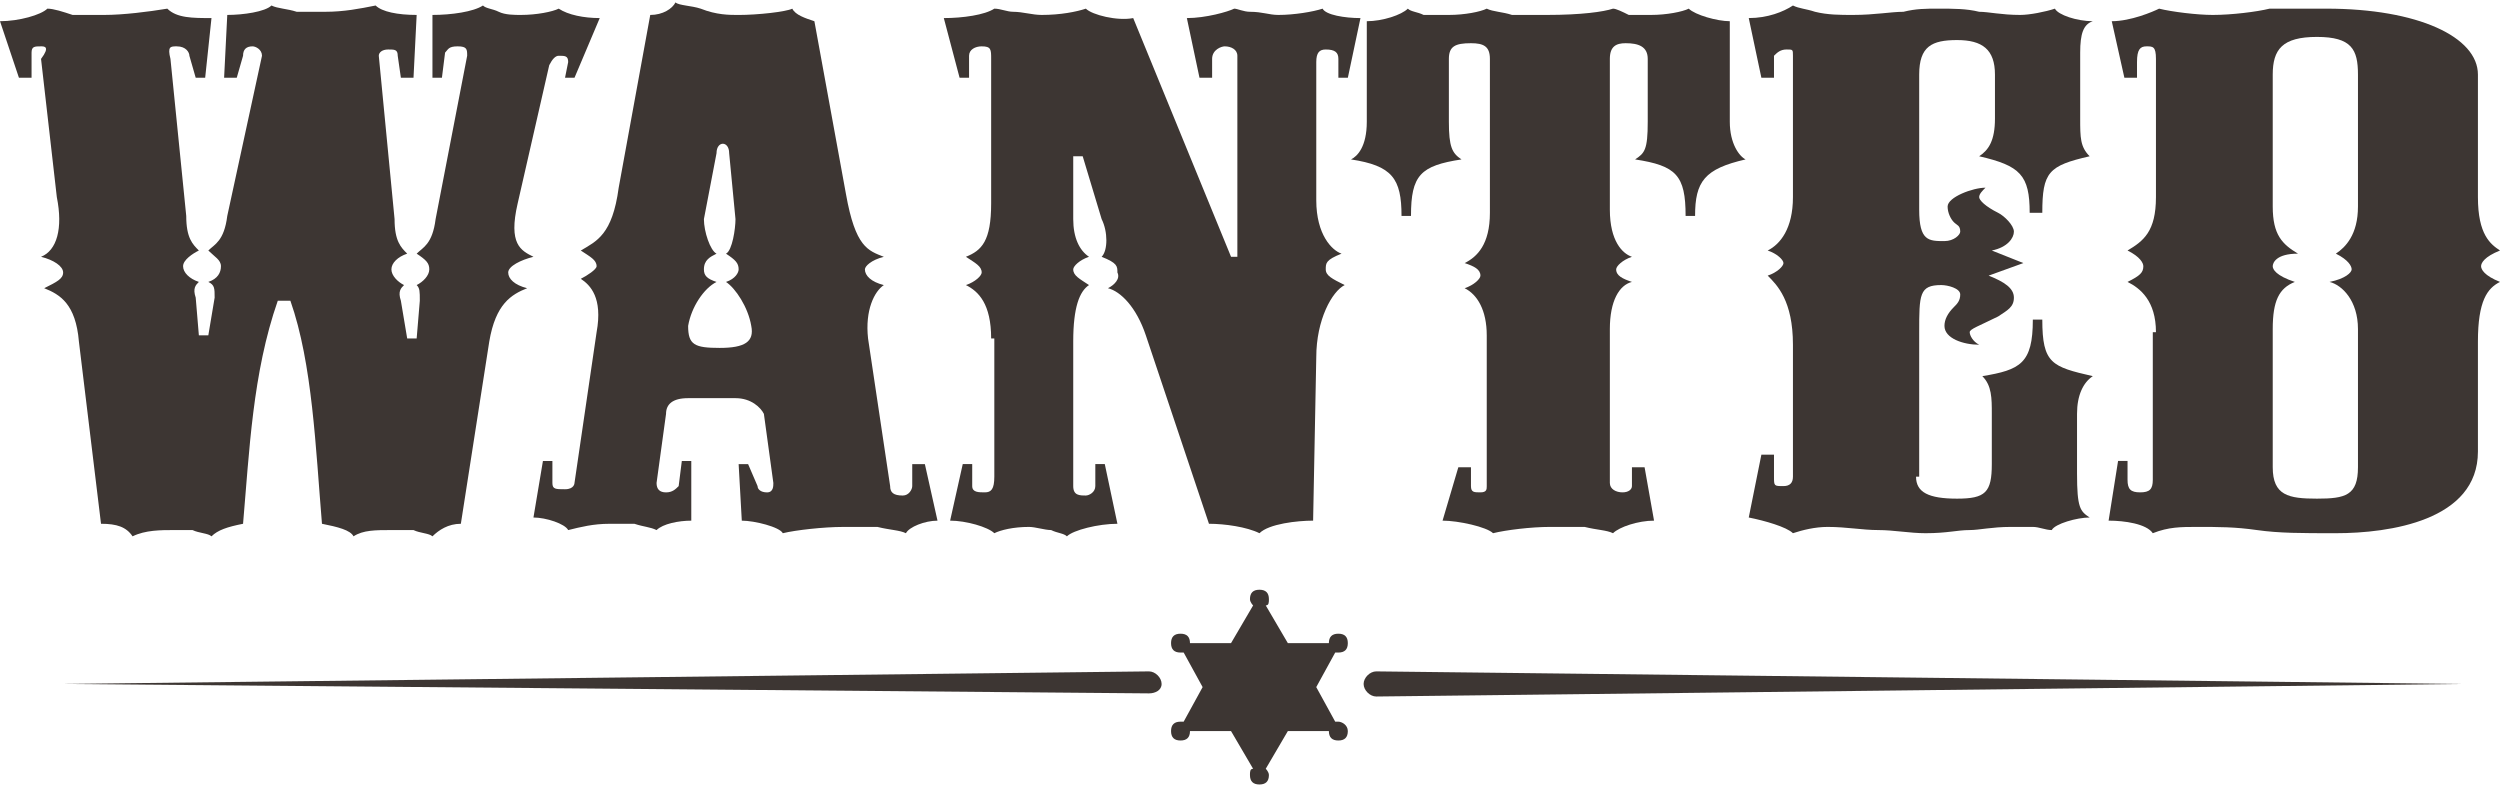 <svg xmlns="http://www.w3.org/2000/svg" width="202" height="64" viewBox="0 0 202 64" fill="none"><path d="M37.747 4.506C37.747 3.998 37.747 3.745 36.982 3.745C36.217 3.745 36.217 3.998 35.962 4.252L35.707 6.283H34.942V1.207C36.472 1.207 38.257 0.953 39.022 0.445C39.277 0.699 39.788 0.699 40.298 0.953C40.808 1.207 41.573 1.207 42.083 1.207C43.358 1.207 44.633 0.953 45.144 0.699C45.909 1.207 47.184 1.46 48.459 1.46L46.419 6.283H45.654L45.909 5.014C45.909 4.506 45.654 4.506 45.144 4.506C44.889 4.506 44.633 4.76 44.378 5.267L41.828 16.434C41.063 19.734 42.083 20.241 43.103 20.749C42.083 21.003 41.063 21.51 41.063 22.018C41.063 22.525 41.573 23.033 42.593 23.287C41.318 23.794 40.042 24.556 39.532 27.601L37.237 42.321C36.217 42.321 35.452 42.829 34.942 43.336C34.687 43.083 33.921 43.083 33.411 42.829C32.901 42.829 32.136 42.829 31.626 42.829C30.351 42.829 29.331 42.829 28.565 43.336C28.31 42.829 27.29 42.575 26.015 42.321C25.505 36.23 25.25 29.378 23.464 24.302H22.444C20.404 30.139 20.149 36.484 19.639 42.321C18.363 42.575 17.598 42.829 17.088 43.336C16.833 43.083 16.068 43.083 15.558 42.829C15.048 42.829 14.538 42.829 14.028 42.829C13.007 42.829 11.732 42.829 10.712 43.336C10.202 42.575 9.437 42.321 8.162 42.321L6.376 27.601C6.121 24.556 4.846 23.794 3.571 23.287C4.591 22.779 5.101 22.525 5.101 22.018C5.101 21.51 4.336 21.003 3.316 20.749C4.591 20.241 5.101 18.465 4.591 15.927L3.316 4.76C4.081 3.745 3.571 3.745 3.316 3.745C2.806 3.745 2.55 3.745 2.55 4.252V6.283H1.53L0 1.714C1.53 1.714 3.316 1.207 3.826 0.699C4.336 0.699 5.101 0.953 5.866 1.207C6.886 1.207 7.651 1.207 8.417 1.207C9.947 1.207 11.987 0.953 13.518 0.699C14.283 1.46 15.558 1.46 17.088 1.46L16.578 6.283H15.813L15.303 4.506C15.303 4.252 15.048 3.745 14.283 3.745C13.773 3.745 13.518 3.745 13.773 4.76L15.048 17.449C15.048 19.226 15.558 19.734 16.068 20.241C15.558 20.495 14.793 21.003 14.793 21.51C14.793 22.018 15.303 22.525 16.068 22.779C15.813 23.033 15.558 23.287 15.813 24.048L16.068 27.094H16.833L17.343 24.048C17.343 23.287 17.343 23.033 16.833 22.779C17.598 22.525 17.853 22.018 17.853 21.51C17.853 21.003 17.343 20.749 16.833 20.241C17.343 19.734 18.108 19.48 18.363 17.449L21.169 4.506C21.169 3.998 20.659 3.745 20.404 3.745C19.894 3.745 19.639 3.998 19.639 4.506L19.129 6.283H18.108L18.363 1.207C19.639 1.207 21.424 0.953 21.934 0.445C22.444 0.699 23.209 0.699 23.974 0.953C24.74 0.953 25.505 0.953 26.27 0.953C27.8 0.953 29.076 0.699 30.351 0.445C30.861 0.953 32.136 1.207 33.666 1.207L33.411 6.283H32.391L32.136 4.506C32.136 3.998 31.881 3.998 31.371 3.998C30.861 3.998 30.606 4.252 30.606 4.506L31.881 17.703C31.881 19.48 32.391 19.987 32.901 20.495C32.136 20.749 31.626 21.256 31.626 21.764C31.626 22.271 32.136 22.779 32.646 23.033C32.391 23.287 32.136 23.541 32.391 24.302L32.901 27.347H33.666L33.921 24.302C33.921 23.541 33.921 23.287 33.666 23.033C34.176 22.779 34.687 22.271 34.687 21.764C34.687 21.256 34.431 21.003 33.666 20.495C34.176 19.987 34.942 19.734 35.197 17.703L37.747 4.506Z" fill="#3D3633"></path><path d="M53.05 39.024C53.05 39.531 53.305 39.785 53.816 39.785C54.326 39.785 54.581 39.531 54.836 39.278L55.091 37.247H55.856V42.069C54.836 42.069 53.56 42.323 53.05 42.831C52.54 42.577 52.03 42.577 51.265 42.323C50.5 42.323 49.99 42.323 49.225 42.323C47.949 42.323 46.929 42.577 45.909 42.831C45.654 42.323 44.124 41.815 43.103 41.815L43.869 37.247H44.634V39.024C44.634 39.531 44.889 39.531 45.654 39.531C46.419 39.531 46.419 39.024 46.419 39.024L48.205 26.842C48.715 24.05 47.694 23.035 46.929 22.527C47.439 22.273 48.205 21.766 48.205 21.512C48.205 21.004 47.694 20.751 46.929 20.243C48.205 19.482 49.48 18.974 49.99 15.167L52.54 1.209C53.56 1.209 54.326 0.701 54.581 0.193C54.836 0.447 55.856 0.447 56.621 0.701C57.896 1.209 58.916 1.209 59.682 1.209C61.212 1.209 63.507 0.955 64.017 0.701C64.272 1.209 65.038 1.462 65.803 1.716L68.353 15.675C69.118 19.989 70.139 20.243 71.414 20.751C70.394 21.004 69.884 21.512 69.884 21.766C69.884 22.273 70.394 22.781 71.414 23.035C70.649 23.542 69.884 25.065 70.139 27.349L71.924 39.278C71.924 39.785 72.179 40.039 72.944 40.039C73.454 40.039 73.709 39.531 73.709 39.278V37.501H74.73L75.75 42.069C74.73 42.069 73.454 42.577 73.199 43.084C72.689 42.831 71.924 42.831 70.904 42.577C69.884 42.577 69.118 42.577 68.098 42.577C66.568 42.577 64.272 42.831 63.252 43.084C62.997 42.577 60.957 42.069 59.937 42.069L59.682 37.501H60.447L61.212 39.278C61.212 39.531 61.467 39.785 61.977 39.785C62.487 39.785 62.487 39.278 62.487 39.024L61.722 33.44C61.467 32.933 60.702 32.171 59.427 32.171H55.601C54.326 32.171 53.816 32.679 53.816 33.44L53.05 39.024ZM56.876 17.705C56.876 18.72 57.386 20.243 57.896 20.497C57.386 20.751 56.876 21.004 56.876 21.766C56.876 22.273 57.131 22.527 57.896 22.781C56.876 23.288 55.856 24.811 55.601 26.334C55.601 27.857 56.111 28.111 58.151 28.111C60.192 28.111 60.957 27.603 60.702 26.334C60.447 24.811 59.427 23.288 58.661 22.781C59.427 22.527 59.682 22.02 59.682 21.766C59.682 21.258 59.427 21.004 58.661 20.497C59.172 20.243 59.427 18.466 59.427 17.705L58.916 12.375C58.916 11.868 58.661 11.614 58.406 11.614C58.151 11.614 57.896 11.868 57.896 12.375L56.876 17.705Z" fill="#3D3633"></path><path d="M80.085 27.348C80.085 24.556 79.065 23.541 78.045 23.033C78.81 22.779 79.32 22.272 79.32 22.018C79.32 21.51 78.81 21.256 78.045 20.749C79.32 20.241 80.085 19.48 80.085 16.434V4.76C80.085 3.999 80.085 3.745 79.32 3.745C78.81 3.745 78.3 3.999 78.3 4.506V6.283H77.535L76.26 1.461C77.79 1.461 79.575 1.207 80.341 0.699C80.851 0.699 81.361 0.953 81.871 0.953C82.636 0.953 83.401 1.207 84.166 1.207C85.697 1.207 86.972 0.953 87.737 0.699C88.247 1.207 90.287 1.714 91.563 1.461L99.469 20.749H99.979V4.506C99.979 3.999 99.469 3.745 98.959 3.745C98.704 3.745 97.939 3.999 97.939 4.76V6.283H96.919L95.898 1.461C97.429 1.461 99.214 0.953 99.724 0.699C99.979 0.699 100.489 0.953 100.999 0.953C102.02 0.953 102.53 1.207 103.295 1.207C104.57 1.207 106.1 0.953 106.866 0.699C107.121 1.207 108.651 1.461 109.926 1.461L108.906 6.283H108.141V4.76C108.141 4.252 107.886 3.999 107.121 3.999C106.61 3.999 106.355 4.252 106.355 5.014V16.181C106.355 18.972 107.631 20.241 108.396 20.495C107.121 21.003 107.121 21.256 107.121 21.764C107.121 22.272 107.631 22.525 108.651 23.033C107.631 23.541 106.355 25.825 106.355 28.87L106.1 42.068C104.825 42.068 102.53 42.321 101.765 43.083C100.744 42.575 98.959 42.321 97.684 42.321L92.583 27.094C91.818 24.81 90.542 23.541 89.522 23.287C90.032 23.033 90.543 22.525 90.287 22.018C90.287 21.51 90.287 21.256 89.012 20.749C89.522 20.241 89.522 18.718 89.012 17.703L87.482 12.627H86.717V17.703C86.717 19.226 87.227 20.241 87.992 20.749C87.227 21.003 86.717 21.51 86.717 21.764C86.717 22.272 87.227 22.525 87.992 23.033C87.227 23.541 86.717 24.81 86.717 27.601V39.276C86.717 40.037 87.227 40.037 87.737 40.037C87.992 40.037 88.502 39.783 88.502 39.276V37.499H89.267L90.287 42.321C88.757 42.321 86.717 42.829 86.207 43.336C85.952 43.083 85.442 43.083 84.931 42.829C84.421 42.829 83.656 42.575 83.146 42.575C81.871 42.575 80.851 42.829 80.341 43.083C79.83 42.575 78.045 42.068 76.77 42.068L77.79 37.499H78.555V39.276C78.555 39.783 79.065 39.783 79.575 39.783C80.085 39.783 80.341 39.53 80.341 38.514V27.348H80.085Z" fill="#3D3633"></path><path d="M130.076 39.022C130.076 39.53 130.586 39.783 131.096 39.783C131.606 39.783 131.861 39.53 131.861 39.276V37.753H132.882L133.647 42.068C132.371 42.068 130.841 42.575 130.331 43.083C129.821 42.829 129.056 42.829 128.036 42.575C127.271 42.575 126.25 42.575 125.23 42.575C123.7 42.575 121.659 42.829 120.639 43.083C120.129 42.575 117.834 42.068 116.559 42.068L117.834 37.753H118.854V39.276C118.854 39.783 119.109 39.783 119.619 39.783C120.129 39.783 120.129 39.53 120.129 39.276V27.094C120.129 25.063 119.364 23.794 118.344 23.287C119.109 23.033 119.619 22.525 119.619 22.272C119.619 21.764 119.109 21.51 118.344 21.256C119.364 20.749 120.384 19.734 120.384 17.196V4.76C120.384 3.745 119.874 3.491 118.854 3.491C117.579 3.491 117.069 3.745 117.069 4.76V9.836C117.069 11.866 117.324 12.374 118.089 12.881C114.773 13.389 114.008 14.15 114.008 17.45H113.243C113.243 14.404 112.478 13.389 109.162 12.881C109.672 12.627 110.437 11.866 110.437 9.836V1.714C111.713 1.714 113.243 1.207 113.753 0.699C114.008 0.953 114.518 0.953 115.028 1.207C115.793 1.207 116.559 1.207 117.069 1.207C118.344 1.207 119.619 0.953 120.129 0.699C120.639 0.953 121.404 0.953 122.17 1.207C122.935 1.207 123.955 1.207 124.975 1.207C127.781 1.207 129.566 0.953 130.331 0.699C130.586 0.699 131.096 0.953 131.606 1.207C132.371 1.207 132.882 1.207 133.392 1.207C134.667 1.207 135.942 0.953 136.452 0.699C136.962 1.207 138.748 1.714 139.768 1.714V9.836C139.768 11.612 140.533 12.627 141.043 12.881C137.727 13.643 136.962 14.658 136.962 17.45H136.197C136.197 14.15 135.432 13.389 132.116 12.881C132.882 12.374 133.137 12.12 133.137 9.836V4.76C133.137 3.745 132.371 3.491 131.351 3.491C130.586 3.491 130.076 3.745 130.076 4.76V16.942C130.076 19.48 131.096 20.495 131.861 20.749C131.096 21.003 130.586 21.51 130.586 21.764C130.586 22.272 131.096 22.525 131.861 22.779C130.841 23.033 130.076 24.302 130.076 26.586V39.022Z" fill="#3D3633"></path><path d="M154.816 38.514C154.816 39.783 155.837 40.291 158.132 40.291C160.427 40.291 160.938 39.783 160.938 37.499V33.438C160.938 32.169 160.938 31.154 160.172 30.393C163.233 29.885 164.253 29.378 164.253 25.825H165.018C165.018 29.378 165.783 29.631 169.099 30.393C168.334 30.901 167.824 31.916 167.824 33.438V38.261C167.824 41.052 168.079 41.306 168.844 41.814C167.824 41.814 166.038 42.321 165.783 42.829C165.273 42.829 164.763 42.575 164.253 42.575C163.743 42.575 162.978 42.575 162.468 42.575C160.938 42.575 159.917 42.829 159.152 42.829C158.132 42.829 157.367 43.083 155.582 43.083C154.306 43.083 153.031 42.829 151.756 42.829C150.481 42.829 149.205 42.575 147.675 42.575C146.655 42.575 145.635 42.829 144.87 43.083C144.359 42.575 142.574 42.067 141.299 41.814L142.319 36.738H143.339V38.514C143.339 39.276 143.339 39.276 144.104 39.276C144.614 39.276 144.87 39.022 144.87 38.514V27.855C144.87 24.302 143.594 23.033 142.829 22.271C143.594 22.018 144.104 21.51 144.104 21.256C144.104 21.003 143.594 20.495 142.829 20.241C143.849 19.734 144.87 18.465 144.87 15.927V4.506C144.87 3.998 144.869 3.998 144.359 3.998C143.849 3.998 143.594 4.252 143.339 4.506V6.283H142.319L141.299 1.46C142.829 1.46 144.104 0.953 144.87 0.445C145.38 0.699 145.89 0.699 146.655 0.953C147.675 1.207 148.695 1.207 149.715 1.207C151.501 1.207 152.776 0.953 153.796 0.953C154.816 0.699 155.582 0.699 156.602 0.699C157.877 0.699 158.897 0.699 159.917 0.953C160.682 0.953 161.703 1.207 163.233 1.207C163.998 1.207 165.273 0.953 166.038 0.699C166.294 1.207 167.824 1.714 169.099 1.714C168.334 1.968 168.079 2.729 168.079 4.252V9.582C168.079 11.105 168.079 11.866 168.844 12.627C165.528 13.389 165.018 13.896 165.018 17.196H163.998C163.998 14.15 163.233 13.389 159.917 12.627C160.682 12.12 161.193 11.358 161.193 9.582V6.029C161.193 3.998 160.172 3.237 158.132 3.237C156.092 3.237 155.071 3.745 155.071 6.029V16.942C155.071 19.48 155.837 19.48 157.112 19.48C157.877 19.48 158.387 18.972 158.387 18.718C158.387 18.211 158.132 18.211 157.877 17.957C157.622 17.703 157.367 17.196 157.367 16.688C157.367 15.927 159.407 15.165 160.427 15.165C160.172 15.419 159.917 15.673 159.917 15.927C159.917 16.18 160.427 16.688 161.448 17.196C161.958 17.449 162.723 18.211 162.723 18.718C162.723 19.226 162.213 19.987 160.938 20.241L163.488 21.256L160.682 22.271C161.958 22.779 162.723 23.287 162.723 24.048C162.723 24.809 162.213 25.063 161.448 25.571C159.917 26.332 159.152 26.586 159.152 26.84C159.152 27.094 159.407 27.601 159.917 27.855C158.642 27.855 157.112 27.347 157.112 26.332C157.112 25.825 157.367 25.317 157.877 24.809C158.132 24.556 158.387 24.302 158.387 23.794C158.387 23.287 157.367 23.033 156.857 23.033C155.071 23.033 155.071 23.794 155.071 26.84V38.514H154.816Z" fill="#3D3633"></path><path d="M174.201 26.84C174.201 24.302 172.925 23.287 171.905 22.779C172.925 22.272 173.181 22.018 173.181 21.51C173.181 21.256 172.925 20.749 171.905 20.241C173.181 19.48 174.201 18.718 174.201 15.927V4.76C174.201 3.745 173.946 3.745 173.436 3.745C172.925 3.745 172.67 3.999 172.67 5.014V6.283H171.65L170.63 1.714C172.16 1.714 173.946 0.953 174.456 0.699C175.476 0.953 177.516 1.207 178.792 1.207C180.322 1.207 182.362 0.953 183.382 0.699C184.658 0.699 185.933 0.699 187.973 0.699C195.37 0.699 200.216 2.983 200.216 6.029V15.927C200.216 18.972 201.236 19.734 202.001 20.241C200.726 20.749 200.471 21.256 200.471 21.51C200.471 21.764 200.726 22.272 202.001 22.779C200.981 23.287 200.216 24.302 200.216 27.601V36.484C200.216 42.068 193.074 43.083 188.738 43.083C185.933 43.083 184.148 43.083 182.362 42.829C180.577 42.575 179.302 42.575 177.516 42.575C176.241 42.575 175.221 42.575 173.946 43.083C173.436 42.321 171.65 42.068 170.375 42.068L171.14 37.245H171.905V38.768C171.905 39.53 172.16 39.783 172.925 39.783C173.691 39.783 173.946 39.53 173.946 38.768V26.84H174.201ZM183.637 16.688C183.637 18.972 184.403 19.734 185.678 20.495C183.893 20.495 183.637 21.256 183.637 21.51C183.637 21.764 183.893 22.272 185.423 22.779C184.148 23.287 183.637 24.302 183.637 26.586V37.753C183.637 40.037 184.913 40.291 187.208 40.291C189.504 40.291 190.524 40.037 190.524 37.753V26.586C190.524 24.302 189.249 23.033 188.228 22.779C189.504 22.525 190.014 22.018 190.014 21.764C190.014 21.51 189.759 21.003 188.738 20.495C189.504 19.988 190.524 18.972 190.524 16.688V6.029C190.524 3.999 190.014 2.983 187.208 2.983C184.403 2.983 183.637 3.999 183.637 6.029V16.688Z" fill="#3D3633"></path><path d="M108.139 58.31C107.884 58.31 107.884 58.31 107.884 58.31L106.353 55.518L107.884 52.726H108.139C108.649 52.726 108.904 52.472 108.904 51.965C108.904 51.457 108.649 51.203 108.139 51.203C107.629 51.203 107.373 51.457 107.373 51.965H104.058L102.273 48.919C102.528 48.919 102.528 48.666 102.528 48.412C102.528 47.904 102.273 47.65 101.762 47.65C101.252 47.65 100.997 47.904 100.997 48.412C100.997 48.666 101.252 48.919 101.252 48.919L99.467 51.965H96.151C96.151 51.457 95.896 51.203 95.386 51.203C94.876 51.203 94.621 51.457 94.621 51.965C94.621 52.472 94.876 52.726 95.386 52.726C95.641 52.726 95.641 52.726 95.641 52.726L97.172 55.518L95.641 58.31H95.386C94.876 58.31 94.621 58.563 94.621 59.071C94.621 59.579 94.876 59.833 95.386 59.833C95.896 59.833 96.151 59.579 96.151 59.071H99.467L101.252 62.117C100.997 62.117 100.997 62.37 100.997 62.624C100.997 63.132 101.252 63.386 101.762 63.386C102.273 63.386 102.528 63.132 102.528 62.624C102.528 62.37 102.273 62.117 102.273 62.117L104.058 59.071H107.373C107.373 59.579 107.629 59.833 108.139 59.833C108.649 59.833 108.904 59.579 108.904 59.071C108.904 58.563 108.394 58.31 108.139 58.31Z" fill="#3D3633"></path><path d="M92.838 56.025L5.102 55.263L92.838 54.248C93.348 54.248 93.858 54.756 93.858 55.263C93.858 55.771 93.348 56.025 92.838 56.025Z" fill="#3D3633"></path><path d="M111.2 54.248L198.936 55.263L111.2 56.278C110.69 56.278 110.18 55.771 110.18 55.263C110.18 54.756 110.69 54.248 111.2 54.248Z" fill="#3D3633"></path></svg>